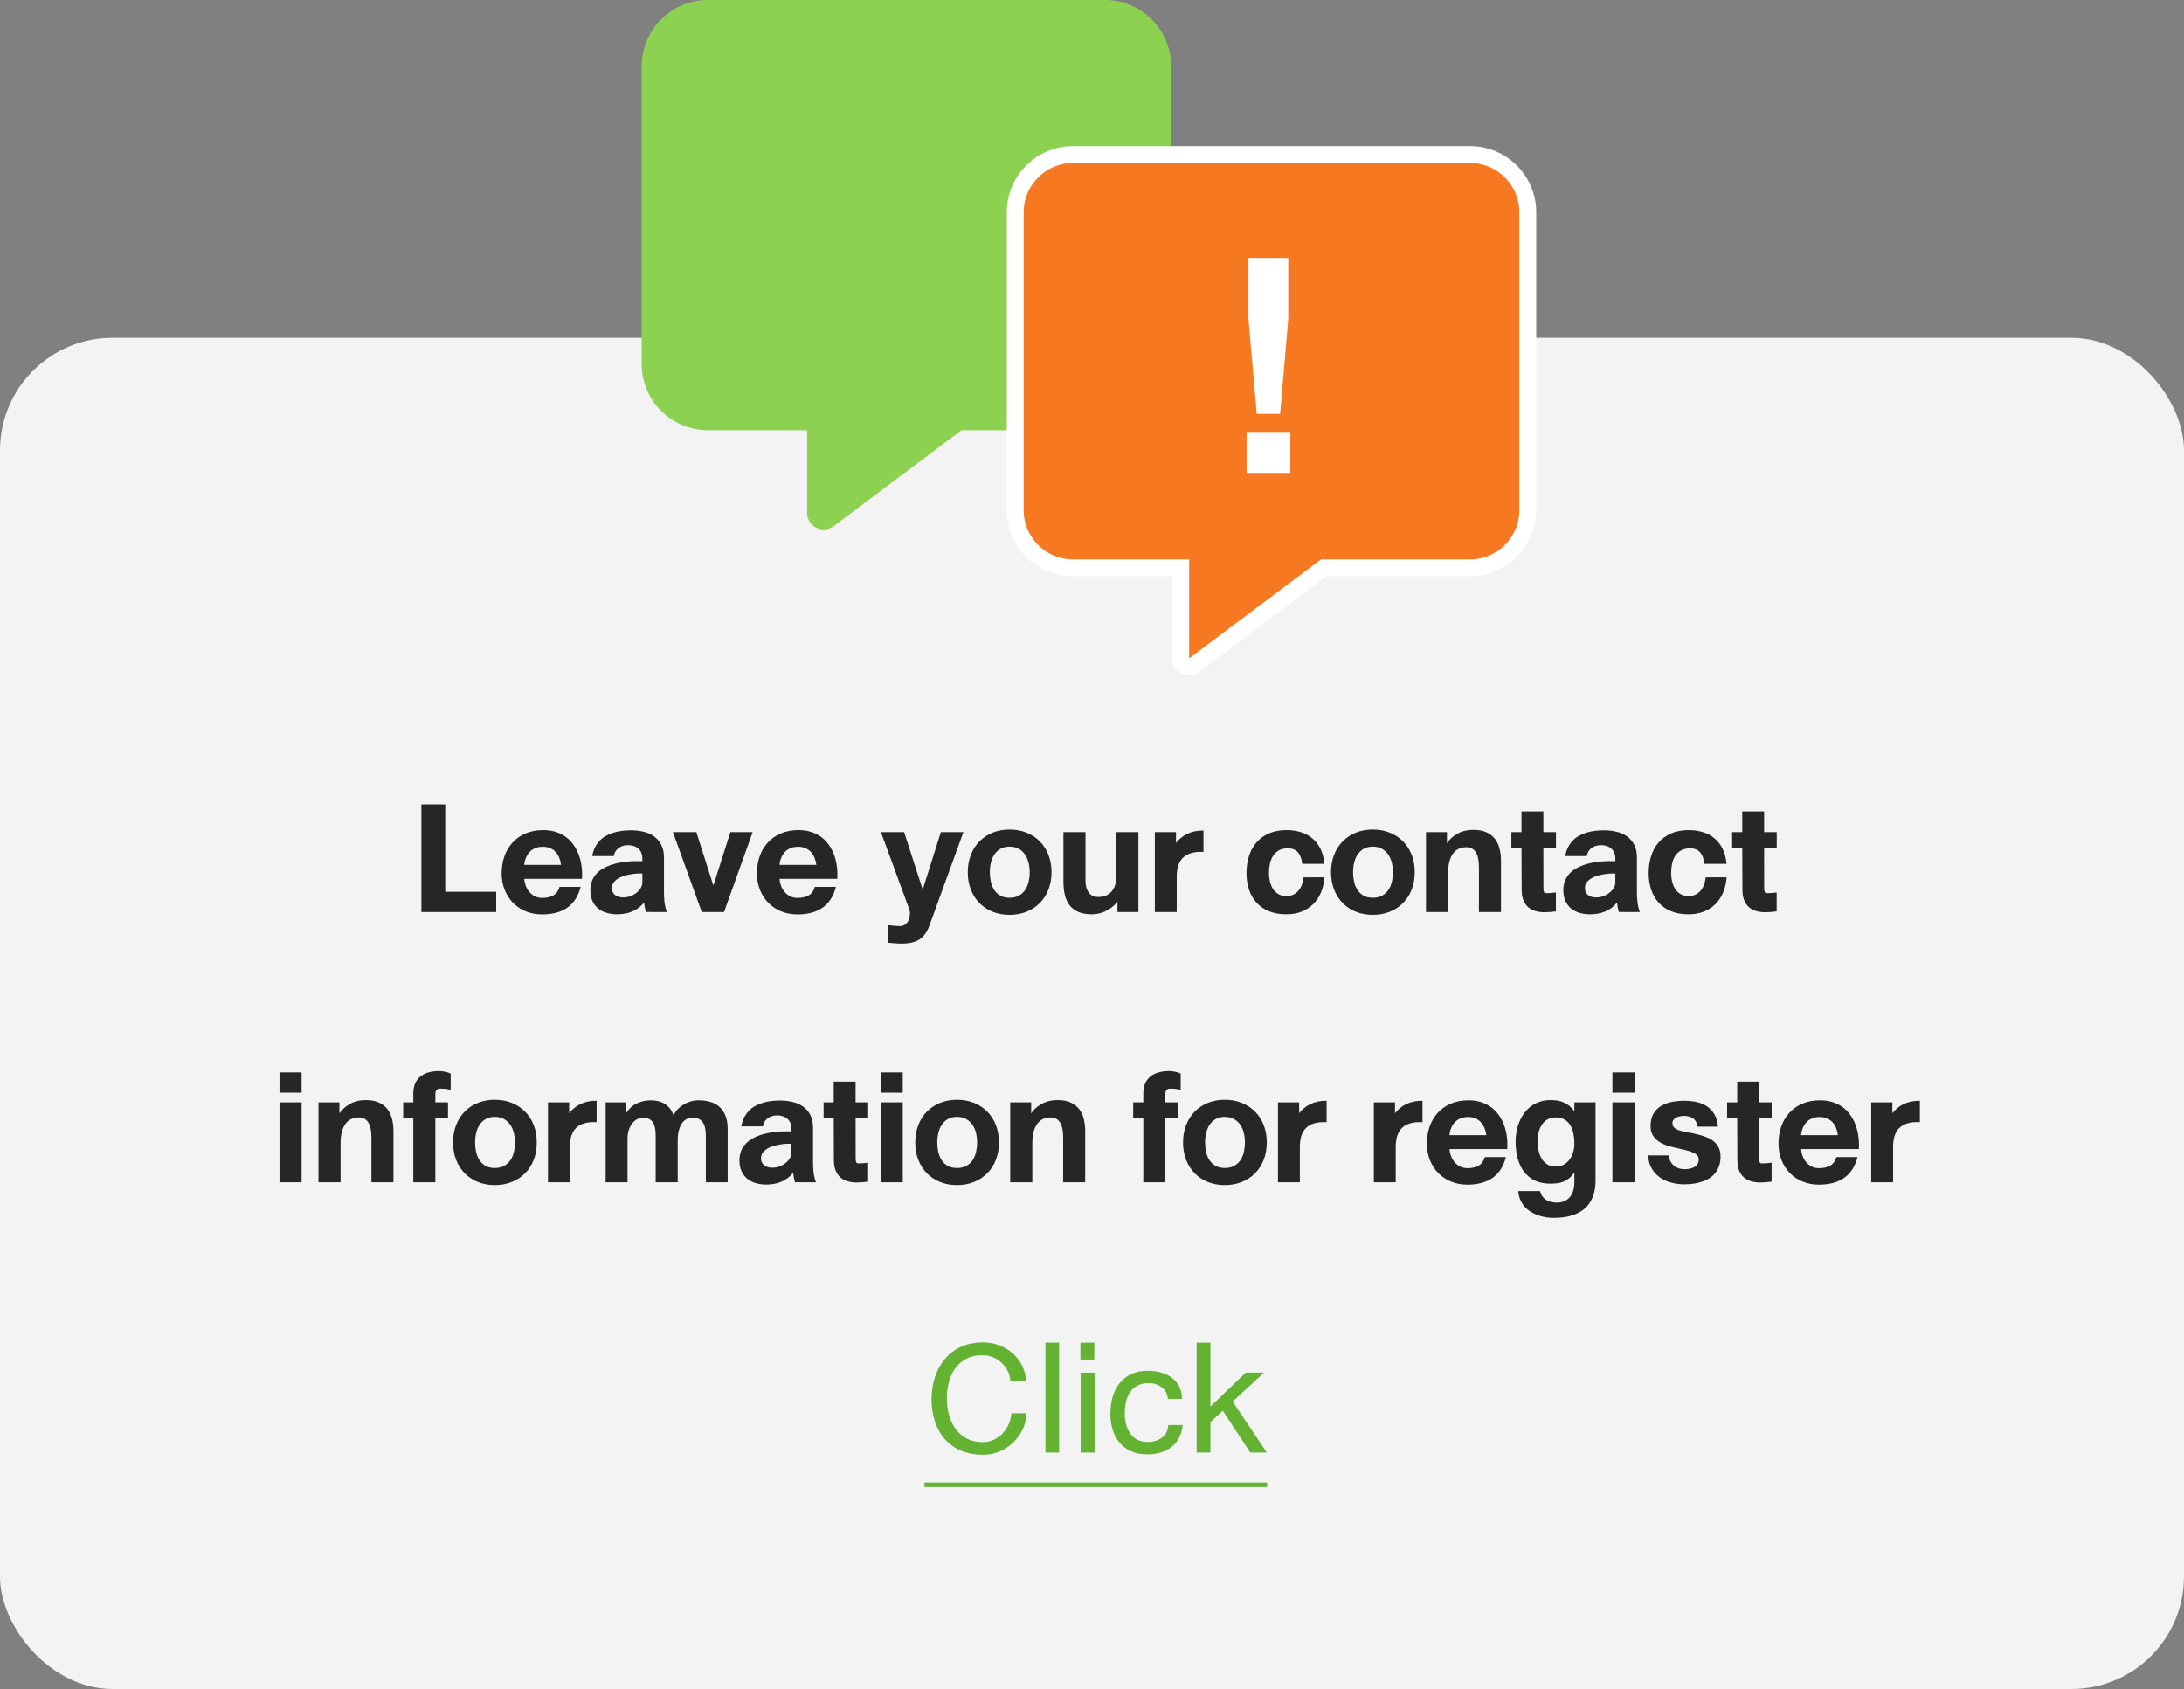 <svg width="194" height="150" viewBox="0 0 194 150" fill="none" xmlns="http://www.w3.org/2000/svg">
<rect x="0" y="0" width="194" height="150" fill="#808080" stroke="none"/>
<rect y="30" width="194" height="120" rx="10" fill="white" fill-opacity="0.9"/>
<g clip-path="url(#clip0_621_820)">
<path d="M62.878 0C59.636 0 57 2.636 57 5.878V32.331C57 35.573 59.636 38.209 62.878 38.209H71.696V45.557C71.696 46.118 72.008 46.623 72.504 46.871C73 47.119 73.597 47.064 74.047 46.733L85.409 38.209H98.149C101.391 38.209 104.027 35.573 104.027 32.331V5.878C104.027 2.636 101.391 0 98.149 0H62.878Z" fill="#8CD250"/>
</g>
<g clip-path="url(#clip1_621_820)">
<path d="M104.878 51.183V50.433H104.128H95.311C92.483 50.433 90.182 48.132 90.182 45.304V18.852C90.182 16.023 92.483 13.723 95.311 13.723H130.581C133.409 13.723 135.709 16.023 135.709 18.852V45.304C135.709 48.132 133.409 50.433 130.581 50.433H117.841H117.591L117.391 50.583L106.036 59.102C106.035 59.102 106.034 59.103 106.033 59.104C105.805 59.27 105.51 59.292 105.272 59.173C105.032 59.053 104.878 58.808 104.878 58.531V51.183Z" fill="#F67821" stroke="white" stroke-width="1.5"/>
<path d="M114.619 38.358V42.001H110.732V38.358H114.619ZM113.711 36.756H111.631L110.898 28.309V22.909H114.433V28.309L113.711 36.756Z" fill="white"/>
</g>
<path d="M39.55 71.435V79.198H44.077V81H37.431V71.435H39.55ZM49.838 76.811C49.809 76.583 49.755 76.371 49.677 76.176C49.599 75.981 49.493 75.811 49.36 75.668C49.226 75.522 49.063 75.408 48.871 75.326C48.683 75.242 48.461 75.199 48.207 75.199C47.999 75.199 47.815 75.227 47.656 75.282C47.496 75.334 47.356 75.404 47.236 75.492C47.118 75.58 47.018 75.681 46.933 75.795C46.852 75.909 46.785 76.026 46.733 76.147C46.681 76.264 46.642 76.381 46.616 76.498C46.59 76.612 46.573 76.716 46.567 76.811H49.838ZM51.577 78.764C51.466 79.19 51.31 79.558 51.108 79.867C50.906 80.173 50.66 80.425 50.37 80.624C50.084 80.823 49.755 80.969 49.384 81.064C49.016 81.161 48.609 81.21 48.163 81.21C47.639 81.21 47.156 81.12 46.713 80.941C46.274 80.759 45.895 80.507 45.575 80.185C45.257 79.859 45.008 79.473 44.828 79.027C44.649 78.581 44.56 78.093 44.56 77.562C44.56 77.029 44.64 76.529 44.799 76.064C44.962 75.595 45.2 75.188 45.512 74.843C45.825 74.495 46.21 74.221 46.669 74.022C47.132 73.821 47.664 73.72 48.266 73.72C48.683 73.72 49.06 73.777 49.399 73.891C49.737 74.001 50.037 74.156 50.297 74.355C50.561 74.553 50.785 74.789 50.971 75.062C51.16 75.333 51.311 75.629 51.425 75.951C51.542 76.27 51.622 76.609 51.664 76.967C51.71 77.322 51.721 77.683 51.699 78.051H46.567C46.58 78.249 46.622 78.45 46.694 78.651C46.769 78.853 46.873 79.035 47.006 79.198C47.14 79.358 47.302 79.49 47.495 79.594C47.69 79.695 47.913 79.745 48.163 79.745C48.57 79.745 48.904 79.669 49.164 79.516C49.428 79.363 49.607 79.112 49.702 78.764H51.577ZM57.06 77.577C56.936 77.571 56.783 77.572 56.601 77.582C56.422 77.592 56.233 77.613 56.035 77.645C55.836 77.678 55.636 77.725 55.434 77.787C55.235 77.846 55.056 77.924 54.897 78.022C54.737 78.119 54.607 78.238 54.506 78.378C54.408 78.515 54.36 78.676 54.36 78.861C54.36 79.037 54.394 79.18 54.462 79.291C54.531 79.398 54.614 79.483 54.711 79.545C54.812 79.603 54.916 79.644 55.024 79.667C55.134 79.69 55.232 79.701 55.317 79.701C55.551 79.708 55.774 79.672 55.986 79.594C56.197 79.516 56.383 79.413 56.542 79.286C56.702 79.159 56.827 79.018 56.918 78.861C57.013 78.702 57.06 78.544 57.06 78.388V77.577ZM57.211 80.155C57.035 80.364 56.852 80.536 56.66 80.673C56.468 80.806 56.269 80.912 56.064 80.99C55.859 81.068 55.65 81.122 55.439 81.151C55.227 81.184 55.014 81.2 54.799 81.2C54.47 81.2 54.161 81.156 53.871 81.068C53.585 80.984 53.336 80.853 53.124 80.678C52.913 80.499 52.745 80.274 52.621 80.004C52.501 79.734 52.441 79.413 52.441 79.042C52.441 78.746 52.486 78.481 52.578 78.246C52.669 78.012 52.792 77.807 52.949 77.631C53.105 77.452 53.287 77.299 53.495 77.172C53.707 77.042 53.933 76.933 54.174 76.845C54.415 76.757 54.664 76.687 54.921 76.635C55.182 76.583 55.437 76.544 55.688 76.518C55.942 76.492 56.186 76.477 56.42 76.474C56.655 76.47 56.868 76.472 57.06 76.478V76.249C57.06 76.044 57.026 75.867 56.957 75.717C56.892 75.567 56.801 75.443 56.684 75.346C56.57 75.248 56.437 75.176 56.283 75.131C56.134 75.082 55.974 75.058 55.805 75.058C55.707 75.058 55.592 75.069 55.458 75.092C55.325 75.115 55.195 75.162 55.068 75.233C54.944 75.302 54.832 75.399 54.731 75.526C54.63 75.653 54.562 75.821 54.526 76.029H52.607C52.662 75.727 52.748 75.461 52.866 75.233C52.986 75.002 53.129 74.802 53.295 74.633C53.465 74.463 53.655 74.322 53.867 74.208C54.078 74.094 54.303 74.003 54.54 73.935C54.778 73.863 55.024 73.812 55.278 73.783C55.535 73.754 55.794 73.739 56.054 73.739C56.451 73.739 56.827 73.783 57.182 73.871C57.537 73.956 57.846 74.094 58.11 74.286C58.377 74.478 58.588 74.729 58.745 75.038C58.901 75.344 58.979 75.718 58.979 76.161V79.262C58.979 79.503 58.992 79.768 59.018 80.058C59.047 80.344 59.119 80.658 59.233 81L57.377 80.995C57.342 80.891 57.309 80.761 57.28 80.605C57.254 80.445 57.231 80.295 57.211 80.155ZM64.316 81H62.338L59.775 73.9H61.855L63.359 78.622H63.378L64.877 73.9H66.855L64.316 81ZM72.514 76.811C72.485 76.583 72.431 76.371 72.353 76.176C72.275 75.981 72.169 75.811 72.035 75.668C71.902 75.522 71.739 75.408 71.547 75.326C71.358 75.242 71.137 75.199 70.883 75.199C70.675 75.199 70.491 75.227 70.331 75.282C70.172 75.334 70.032 75.404 69.912 75.492C69.794 75.58 69.693 75.681 69.609 75.795C69.527 75.909 69.461 76.026 69.409 76.147C69.356 76.264 69.317 76.381 69.291 76.498C69.265 76.612 69.249 76.716 69.243 76.811H72.514ZM74.252 78.764C74.142 79.19 73.985 79.558 73.784 79.867C73.582 80.173 73.336 80.425 73.046 80.624C72.76 80.823 72.431 80.969 72.06 81.064C71.692 81.161 71.285 81.21 70.839 81.21C70.315 81.21 69.832 81.12 69.389 80.941C68.95 80.759 68.57 80.507 68.251 80.185C67.932 79.859 67.683 79.473 67.504 79.027C67.325 78.581 67.236 78.093 67.236 77.562C67.236 77.029 67.315 76.529 67.475 76.064C67.638 75.595 67.875 75.188 68.188 74.843C68.5 74.495 68.886 74.221 69.345 74.022C69.807 73.821 70.34 73.72 70.942 73.72C71.358 73.72 71.736 73.777 72.075 73.891C72.413 74.001 72.713 74.156 72.973 74.355C73.237 74.553 73.461 74.789 73.647 75.062C73.836 75.333 73.987 75.629 74.101 75.951C74.218 76.27 74.298 76.609 74.34 76.967C74.386 77.322 74.397 77.683 74.374 78.051H69.243C69.255 78.249 69.298 78.45 69.37 78.651C69.444 78.853 69.549 79.035 69.682 79.198C69.815 79.358 69.978 79.49 70.17 79.594C70.366 79.695 70.588 79.745 70.839 79.745C71.246 79.745 71.58 79.669 71.84 79.516C72.104 79.363 72.283 79.112 72.377 78.764H74.252ZM82.573 82.162C82.468 82.452 82.345 82.699 82.201 82.904C82.061 83.113 81.892 83.282 81.694 83.412C81.495 83.546 81.264 83.643 81 83.705C80.74 83.767 80.437 83.798 80.092 83.798C79.89 83.798 79.689 83.79 79.487 83.773C79.288 83.757 79.083 83.739 78.871 83.72V82.162C79.064 82.182 79.257 82.201 79.453 82.221C79.648 82.243 79.841 82.25 80.034 82.24C80.209 82.221 80.356 82.156 80.473 82.045C80.59 81.938 80.678 81.807 80.737 81.654C80.795 81.505 80.826 81.343 80.829 81.171C80.833 81.002 80.807 80.845 80.751 80.702L78.251 73.9H80.312L81.953 78.978H81.972L83.574 73.9H85.576L82.573 82.162ZM85.966 77.46C85.966 76.894 86.057 76.378 86.24 75.912C86.422 75.447 86.677 75.048 87.006 74.716C87.335 74.384 87.726 74.127 88.178 73.944C88.63 73.762 89.129 73.671 89.672 73.671C90.219 73.671 90.72 73.762 91.176 73.944C91.635 74.127 92.029 74.384 92.358 74.716C92.69 75.048 92.947 75.447 93.129 75.912C93.311 76.378 93.403 76.894 93.403 77.46C93.403 78.026 93.311 78.542 93.129 79.008C92.947 79.473 92.69 79.872 92.358 80.204C92.029 80.536 91.635 80.793 91.176 80.976C90.72 81.158 90.219 81.249 89.672 81.249C89.129 81.249 88.63 81.158 88.178 80.976C87.726 80.793 87.335 80.536 87.006 80.204C86.677 79.872 86.422 79.473 86.24 79.008C86.057 78.542 85.966 78.026 85.966 77.46ZM87.924 77.46C87.924 77.743 87.954 78.022 88.012 78.295C88.071 78.568 88.168 78.811 88.305 79.022C88.442 79.234 88.621 79.405 88.842 79.535C89.067 79.665 89.343 79.731 89.672 79.731C90.007 79.731 90.289 79.665 90.517 79.535C90.748 79.405 90.934 79.234 91.074 79.022C91.213 78.811 91.313 78.568 91.371 78.295C91.433 78.022 91.464 77.743 91.464 77.46C91.464 77.177 91.432 76.898 91.367 76.625C91.301 76.352 91.197 76.109 91.054 75.897C90.911 75.686 90.725 75.515 90.497 75.385C90.269 75.255 89.995 75.189 89.672 75.189C89.353 75.189 89.083 75.255 88.862 75.385C88.64 75.515 88.46 75.686 88.32 75.897C88.183 76.109 88.082 76.352 88.017 76.625C87.955 76.898 87.924 77.177 87.924 77.46ZM101.122 81H99.262V80.087C99.09 80.295 98.907 80.471 98.715 80.614C98.526 80.754 98.334 80.868 98.139 80.956C97.944 81.044 97.748 81.106 97.553 81.142C97.358 81.181 97.171 81.2 96.992 81.2C96.51 81.2 96.106 81.13 95.781 80.99C95.458 80.847 95.2 80.647 95.004 80.39C94.809 80.132 94.669 79.823 94.584 79.462C94.503 79.101 94.462 78.7 94.462 78.261V73.9H96.42V78.153C96.42 78.384 96.443 78.594 96.489 78.783C96.537 78.969 96.609 79.127 96.704 79.257C96.798 79.387 96.915 79.488 97.055 79.56C97.198 79.628 97.364 79.662 97.553 79.662C97.84 79.662 98.084 79.615 98.285 79.52C98.491 79.423 98.657 79.291 98.784 79.125C98.914 78.959 99.008 78.765 99.067 78.544C99.129 78.319 99.159 78.082 99.159 77.831V73.9H101.122V81ZM104.462 73.9V74.862C104.592 74.693 104.742 74.54 104.911 74.403C105.081 74.263 105.268 74.144 105.473 74.047C105.678 73.949 105.899 73.876 106.137 73.827C106.378 73.778 106.633 73.755 106.904 73.759V75.658C106.458 75.635 106.083 75.673 105.781 75.77C105.478 75.865 105.234 76.01 105.048 76.205C104.863 76.397 104.729 76.633 104.648 76.913C104.566 77.19 104.526 77.499 104.526 77.841V81H102.582V73.9H104.462ZM115.678 76.718C115.619 76.259 115.489 75.915 115.287 75.688C115.086 75.456 114.789 75.341 114.399 75.341C114.073 75.341 113.803 75.404 113.588 75.531C113.373 75.655 113.201 75.821 113.071 76.029C112.944 76.234 112.853 76.469 112.797 76.732C112.745 76.996 112.719 77.265 112.719 77.538C112.719 77.782 112.747 78.026 112.802 78.27C112.857 78.515 112.945 78.734 113.066 78.93C113.189 79.122 113.349 79.278 113.544 79.398C113.743 79.519 113.982 79.579 114.262 79.579C114.685 79.579 115.03 79.436 115.297 79.149C115.567 78.863 115.729 78.453 115.781 77.919L117.651 77.914C117.612 78.415 117.506 78.87 117.333 79.276C117.161 79.68 116.928 80.025 116.635 80.311C116.345 80.595 116 80.814 115.6 80.971C115.203 81.124 114.757 81.2 114.262 81.2C113.676 81.2 113.162 81.109 112.719 80.927C112.276 80.745 111.907 80.491 111.611 80.165C111.318 79.84 111.096 79.454 110.947 79.008C110.797 78.559 110.722 78.069 110.722 77.538C110.722 77.007 110.794 76.511 110.937 76.049C111.08 75.583 111.3 75.178 111.596 74.833C111.892 74.488 112.263 74.216 112.709 74.018C113.159 73.819 113.689 73.72 114.301 73.72C114.731 73.72 115.138 73.778 115.522 73.895C115.909 74.009 116.251 74.189 116.547 74.433C116.847 74.674 117.092 74.983 117.285 75.36C117.477 75.738 117.595 76.19 117.641 76.718H115.678ZM118.232 77.46C118.232 76.894 118.323 76.378 118.505 75.912C118.688 75.447 118.943 75.048 119.272 74.716C119.601 74.384 119.991 74.127 120.444 73.944C120.896 73.762 121.394 73.671 121.938 73.671C122.485 73.671 122.986 73.762 123.442 73.944C123.901 74.127 124.295 74.384 124.623 74.716C124.955 75.048 125.213 75.447 125.395 75.912C125.577 76.378 125.668 76.894 125.668 77.46C125.668 78.026 125.577 78.542 125.395 79.008C125.213 79.473 124.955 79.872 124.623 80.204C124.295 80.536 123.901 80.793 123.442 80.976C122.986 81.158 122.485 81.249 121.938 81.249C121.394 81.249 120.896 81.158 120.444 80.976C119.991 80.793 119.601 80.536 119.272 80.204C118.943 79.872 118.688 79.473 118.505 79.008C118.323 78.542 118.232 78.026 118.232 77.46ZM120.19 77.46C120.19 77.743 120.219 78.022 120.278 78.295C120.336 78.568 120.434 78.811 120.571 79.022C120.707 79.234 120.886 79.405 121.108 79.535C121.332 79.665 121.609 79.731 121.938 79.731C122.273 79.731 122.555 79.665 122.783 79.535C123.014 79.405 123.199 79.234 123.339 79.022C123.479 78.811 123.578 78.568 123.637 78.295C123.699 78.022 123.73 77.743 123.73 77.46C123.73 77.177 123.697 76.898 123.632 76.625C123.567 76.352 123.463 76.109 123.32 75.897C123.176 75.686 122.991 75.515 122.763 75.385C122.535 75.255 122.26 75.189 121.938 75.189C121.619 75.189 121.349 75.255 121.127 75.385C120.906 75.515 120.725 75.686 120.585 75.897C120.449 76.109 120.348 76.352 120.283 76.625C120.221 76.898 120.19 77.177 120.19 77.46ZM126.669 73.9H128.53V74.877C128.715 74.62 128.912 74.415 129.12 74.262C129.329 74.106 129.535 73.987 129.741 73.905C129.949 73.821 130.151 73.765 130.346 73.739C130.541 73.713 130.719 73.7 130.878 73.7C131.331 73.7 131.713 73.77 132.026 73.91C132.338 74.05 132.59 74.244 132.783 74.491C132.975 74.735 133.113 75.025 133.198 75.36C133.285 75.696 133.329 76.06 133.329 76.454V81H131.371V77.001C131.371 75.826 130.995 75.238 130.243 75.238C130.016 75.238 129.804 75.281 129.609 75.365C129.413 75.45 129.243 75.585 129.096 75.77C128.953 75.953 128.839 76.19 128.754 76.483C128.673 76.776 128.632 77.131 128.632 77.548V81H126.669V73.9ZM135.151 75.302H134.252V73.9H135.151V72.06H137.094V73.9H138.212V75.302H137.094L137.099 78.842C137.099 79.021 137.115 79.146 137.148 79.218C137.18 79.286 137.237 79.32 137.319 79.32C137.368 79.32 137.416 79.32 137.465 79.32C137.517 79.32 137.576 79.319 137.641 79.315C137.706 79.309 137.784 79.302 137.875 79.296C137.966 79.289 138.077 79.278 138.207 79.262V80.941C138.035 80.961 137.861 80.979 137.685 80.995C137.509 81.011 137.356 81.019 137.226 81.019C136.91 81.019 136.625 80.982 136.371 80.907C136.118 80.829 135.901 80.709 135.722 80.546C135.543 80.38 135.405 80.17 135.307 79.916C135.213 79.662 135.165 79.358 135.165 79.003L135.151 75.302ZM143.486 77.577C143.362 77.571 143.209 77.572 143.027 77.582C142.848 77.592 142.659 77.613 142.46 77.645C142.262 77.678 142.062 77.725 141.86 77.787C141.661 77.846 141.482 77.924 141.323 78.022C141.163 78.119 141.033 78.238 140.932 78.378C140.834 78.515 140.785 78.676 140.785 78.861C140.785 79.037 140.82 79.18 140.888 79.291C140.956 79.398 141.039 79.483 141.137 79.545C141.238 79.603 141.342 79.644 141.45 79.667C141.56 79.69 141.658 79.701 141.743 79.701C141.977 79.708 142.2 79.672 142.411 79.594C142.623 79.516 142.809 79.413 142.968 79.286C143.128 79.159 143.253 79.018 143.344 78.861C143.438 78.702 143.486 78.544 143.486 78.388V77.577ZM143.637 80.155C143.461 80.364 143.277 80.536 143.085 80.673C142.893 80.806 142.695 80.912 142.49 80.99C142.285 81.068 142.076 81.122 141.865 81.151C141.653 81.184 141.44 81.2 141.225 81.2C140.896 81.2 140.587 81.156 140.297 81.068C140.011 80.984 139.762 80.853 139.55 80.678C139.339 80.499 139.171 80.274 139.047 80.004C138.927 79.734 138.867 79.413 138.867 79.042C138.867 78.746 138.912 78.481 139.003 78.246C139.094 78.012 139.218 77.807 139.374 77.631C139.531 77.452 139.713 77.299 139.921 77.172C140.133 77.042 140.359 76.933 140.6 76.845C140.841 76.757 141.09 76.687 141.347 76.635C141.607 76.583 141.863 76.544 142.114 76.518C142.368 76.492 142.612 76.477 142.846 76.474C143.08 76.47 143.294 76.472 143.486 76.478V76.249C143.486 76.044 143.452 75.867 143.383 75.717C143.318 75.567 143.227 75.443 143.11 75.346C142.996 75.248 142.862 75.176 142.709 75.131C142.56 75.082 142.4 75.058 142.231 75.058C142.133 75.058 142.018 75.069 141.884 75.092C141.751 75.115 141.62 75.162 141.493 75.233C141.37 75.302 141.257 75.399 141.157 75.526C141.056 75.653 140.987 75.821 140.952 76.029H139.033C139.088 75.727 139.174 75.461 139.291 75.233C139.412 75.002 139.555 74.802 139.721 74.633C139.89 74.463 140.081 74.322 140.292 74.208C140.504 74.094 140.729 74.003 140.966 73.935C141.204 73.863 141.45 73.812 141.703 73.783C141.961 73.754 142.219 73.739 142.48 73.739C142.877 73.739 143.253 73.783 143.608 73.871C143.963 73.956 144.272 74.094 144.535 74.286C144.802 74.478 145.014 74.729 145.17 75.038C145.327 75.344 145.405 75.718 145.405 76.161V79.262C145.405 79.503 145.418 79.768 145.444 80.058C145.473 80.344 145.545 80.658 145.659 81L143.803 80.995C143.767 80.891 143.735 80.761 143.705 80.605C143.679 80.445 143.657 80.295 143.637 80.155ZM151.401 76.718C151.342 76.259 151.212 75.915 151.01 75.688C150.808 75.456 150.512 75.341 150.121 75.341C149.796 75.341 149.526 75.404 149.311 75.531C149.096 75.655 148.924 75.821 148.793 76.029C148.666 76.234 148.575 76.469 148.52 76.732C148.468 76.996 148.442 77.265 148.442 77.538C148.442 77.782 148.469 78.026 148.525 78.27C148.58 78.515 148.668 78.734 148.788 78.93C148.912 79.122 149.072 79.278 149.267 79.398C149.466 79.519 149.705 79.579 149.985 79.579C150.408 79.579 150.753 79.436 151.02 79.149C151.29 78.863 151.451 78.453 151.503 77.919L153.373 77.914C153.334 78.415 153.229 78.87 153.056 79.276C152.883 79.68 152.651 80.025 152.358 80.311C152.068 80.595 151.723 80.814 151.323 80.971C150.925 81.124 150.48 81.2 149.985 81.2C149.399 81.2 148.884 81.109 148.442 80.927C147.999 80.745 147.63 80.491 147.333 80.165C147.04 79.84 146.819 79.454 146.669 79.008C146.52 78.559 146.445 78.069 146.445 77.538C146.445 77.007 146.516 76.511 146.66 76.049C146.803 75.583 147.022 75.178 147.319 74.833C147.615 74.488 147.986 74.216 148.432 74.018C148.881 73.819 149.412 73.72 150.024 73.72C150.453 73.72 150.86 73.778 151.244 73.895C151.632 74.009 151.974 74.189 152.27 74.433C152.569 74.674 152.815 74.983 153.007 75.36C153.199 75.738 153.318 76.19 153.364 76.718H151.401ZM154.76 75.302H153.862V73.9H154.76V72.06H156.703V73.9H157.822V75.302H156.703L156.708 78.842C156.708 79.021 156.725 79.146 156.757 79.218C156.79 79.286 156.847 79.32 156.928 79.32C156.977 79.32 157.026 79.32 157.075 79.32C157.127 79.32 157.185 79.319 157.25 79.315C157.315 79.309 157.394 79.302 157.485 79.296C157.576 79.289 157.687 79.278 157.817 79.262V80.941C157.644 80.961 157.47 80.979 157.294 80.995C157.118 81.011 156.966 81.019 156.835 81.019C156.52 81.019 156.235 80.982 155.981 80.907C155.727 80.829 155.51 80.709 155.331 80.546C155.152 80.38 155.014 80.17 154.916 79.916C154.822 79.662 154.775 79.358 154.775 79.003L154.76 75.302ZM24.828 97.041V95.239H26.791V97.041H24.828ZM26.791 97.9V105H24.828V97.9H26.791ZM28.29 97.9H30.151V98.877C30.336 98.62 30.533 98.415 30.741 98.262C30.95 98.106 31.157 97.987 31.362 97.905C31.57 97.821 31.772 97.765 31.967 97.739C32.162 97.713 32.34 97.7 32.499 97.7C32.952 97.7 33.334 97.77 33.647 97.91C33.959 98.05 34.212 98.244 34.404 98.491C34.596 98.735 34.734 99.025 34.819 99.36C34.907 99.696 34.95 100.06 34.95 100.454V105H32.992V101.001C32.992 99.826 32.617 99.238 31.865 99.238C31.637 99.238 31.425 99.281 31.23 99.365C31.035 99.45 30.864 99.585 30.717 99.77C30.574 99.953 30.46 100.19 30.375 100.483C30.294 100.776 30.253 101.131 30.253 101.548V105H28.29V97.9ZM35.815 99.302V97.9H36.713V97.1C36.713 96.781 36.764 96.499 36.865 96.255C36.965 96.007 37.114 95.801 37.309 95.635C37.504 95.466 37.743 95.338 38.027 95.254C38.313 95.166 38.642 95.122 39.013 95.122C39.133 95.122 39.28 95.137 39.453 95.166C39.628 95.192 39.822 95.251 40.033 95.342V96.802C39.949 96.772 39.859 96.75 39.765 96.733C39.671 96.714 39.579 96.701 39.492 96.694C39.407 96.688 39.329 96.685 39.257 96.685C39.189 96.681 39.135 96.68 39.096 96.68C38.963 96.68 38.858 96.72 38.783 96.802C38.709 96.88 38.671 96.999 38.671 97.158V97.9H39.794V99.302H38.671V105H36.713V99.302H35.815ZM40.243 101.46C40.243 100.894 40.335 100.378 40.517 99.912C40.699 99.447 40.955 99.048 41.283 98.716C41.612 98.384 42.003 98.127 42.455 97.944C42.908 97.762 43.406 97.671 43.95 97.671C44.496 97.671 44.998 97.762 45.453 97.944C45.912 98.127 46.306 98.384 46.635 98.716C46.967 99.048 47.224 99.447 47.407 99.912C47.589 100.378 47.68 100.894 47.68 101.46C47.68 102.026 47.589 102.542 47.407 103.008C47.224 103.473 46.967 103.872 46.635 104.204C46.306 104.536 45.912 104.793 45.453 104.976C44.998 105.158 44.496 105.249 43.95 105.249C43.406 105.249 42.908 105.158 42.455 104.976C42.003 104.793 41.612 104.536 41.283 104.204C40.955 103.872 40.699 103.473 40.517 103.008C40.335 102.542 40.243 102.026 40.243 101.46ZM42.202 101.46C42.202 101.743 42.231 102.021 42.289 102.295C42.348 102.568 42.446 102.811 42.582 103.022C42.719 103.234 42.898 103.405 43.12 103.535C43.344 103.665 43.621 103.73 43.95 103.73C44.285 103.73 44.566 103.665 44.794 103.535C45.025 103.405 45.211 103.234 45.351 103.022C45.491 102.811 45.59 102.568 45.649 102.295C45.711 102.021 45.742 101.743 45.742 101.46C45.742 101.177 45.709 100.898 45.644 100.625C45.579 100.352 45.475 100.109 45.331 99.897C45.188 99.686 45.003 99.515 44.775 99.385C44.547 99.255 44.272 99.189 43.95 99.189C43.63 99.189 43.36 99.255 43.139 99.385C42.918 99.515 42.737 99.686 42.597 99.897C42.46 100.109 42.359 100.352 42.294 100.625C42.232 100.898 42.202 101.177 42.202 101.46ZM50.556 97.9V98.862C50.686 98.693 50.836 98.54 51.005 98.403C51.175 98.263 51.362 98.144 51.567 98.047C51.772 97.949 51.993 97.876 52.231 97.827C52.472 97.778 52.727 97.755 52.997 97.759V99.658C52.551 99.635 52.177 99.673 51.874 99.77C51.572 99.865 51.328 100.01 51.142 100.205C50.956 100.397 50.823 100.633 50.742 100.913C50.66 101.19 50.62 101.499 50.62 101.841V105H48.676V97.9H50.556ZM53.798 97.9H55.639V98.828C55.886 98.444 56.199 98.164 56.577 97.988C56.954 97.809 57.376 97.72 57.841 97.72C58.059 97.72 58.271 97.746 58.476 97.798C58.684 97.847 58.875 97.926 59.047 98.037C59.223 98.144 59.378 98.283 59.511 98.452C59.645 98.621 59.75 98.825 59.828 99.062C59.907 98.88 60.019 98.708 60.165 98.545C60.315 98.382 60.488 98.241 60.683 98.12C60.878 97.996 61.092 97.899 61.323 97.827C61.557 97.755 61.796 97.72 62.04 97.72C62.421 97.72 62.77 97.765 63.085 97.856C63.404 97.948 63.678 98.096 63.906 98.301C64.137 98.503 64.316 98.765 64.443 99.087C64.573 99.409 64.638 99.8 64.638 100.259V105H62.7V100.942C62.7 100.708 62.683 100.488 62.651 100.283C62.621 100.078 62.563 99.901 62.475 99.751C62.39 99.598 62.27 99.478 62.114 99.39C61.957 99.302 61.752 99.258 61.498 99.258C61.264 99.258 61.064 99.318 60.898 99.439C60.732 99.556 60.597 99.707 60.492 99.893C60.392 100.078 60.317 100.286 60.268 100.518C60.222 100.745 60.2 100.968 60.2 101.187V105H58.242V100.977C58.242 100.856 58.238 100.731 58.232 100.601C58.228 100.47 58.214 100.342 58.188 100.215C58.165 100.085 58.131 99.963 58.085 99.849C58.04 99.731 57.975 99.63 57.89 99.546C57.809 99.458 57.704 99.388 57.578 99.336C57.454 99.284 57.302 99.258 57.123 99.258C56.98 99.258 56.827 99.294 56.664 99.365C56.505 99.434 56.357 99.544 56.22 99.697C56.083 99.85 55.969 100.047 55.878 100.288C55.787 100.529 55.742 100.822 55.742 101.167V105H53.798V97.9ZM70.302 101.577C70.178 101.571 70.025 101.572 69.843 101.582C69.664 101.592 69.475 101.613 69.277 101.646C69.078 101.678 68.878 101.725 68.676 101.787C68.478 101.846 68.299 101.924 68.139 102.021C67.98 102.119 67.849 102.238 67.748 102.378C67.651 102.515 67.602 102.676 67.602 102.861C67.602 103.037 67.636 103.18 67.704 103.291C67.773 103.398 67.856 103.483 67.954 103.545C68.054 103.604 68.159 103.644 68.266 103.667C68.377 103.69 68.474 103.701 68.559 103.701C68.793 103.708 69.016 103.672 69.228 103.594C69.439 103.516 69.625 103.413 69.784 103.286C69.944 103.159 70.069 103.018 70.16 102.861C70.255 102.702 70.302 102.544 70.302 102.388V101.577ZM70.454 104.155C70.278 104.364 70.094 104.536 69.902 104.673C69.71 104.806 69.511 104.912 69.306 104.99C69.101 105.068 68.893 105.122 68.681 105.151C68.469 105.184 68.256 105.2 68.041 105.2C67.713 105.2 67.403 105.156 67.114 105.068C66.827 104.984 66.578 104.854 66.367 104.678C66.155 104.499 65.987 104.274 65.864 104.004C65.743 103.734 65.683 103.413 65.683 103.042C65.683 102.746 65.728 102.48 65.82 102.246C65.911 102.012 66.034 101.807 66.191 101.631C66.347 101.452 66.529 101.299 66.738 101.172C66.949 101.042 67.175 100.933 67.416 100.845C67.657 100.757 67.906 100.687 68.163 100.635C68.424 100.583 68.679 100.544 68.93 100.518C69.184 100.492 69.428 100.477 69.662 100.474C69.897 100.47 70.11 100.472 70.302 100.479V100.249C70.302 100.044 70.268 99.867 70.2 99.717C70.134 99.567 70.043 99.443 69.926 99.346C69.812 99.248 69.679 99.176 69.526 99.131C69.376 99.082 69.216 99.058 69.047 99.058C68.95 99.058 68.834 99.069 68.701 99.092C68.567 99.115 68.437 99.162 68.31 99.233C68.186 99.302 68.074 99.399 67.973 99.526C67.872 99.653 67.804 99.821 67.768 100.029H65.849C65.904 99.727 65.991 99.461 66.108 99.233C66.228 99.002 66.371 98.802 66.537 98.633C66.707 98.463 66.897 98.322 67.109 98.208C67.32 98.094 67.545 98.003 67.783 97.935C68.02 97.863 68.266 97.812 68.52 97.783C68.777 97.754 69.036 97.739 69.296 97.739C69.693 97.739 70.069 97.783 70.424 97.871C70.779 97.956 71.088 98.094 71.352 98.286C71.619 98.478 71.83 98.729 71.987 99.038C72.143 99.344 72.221 99.718 72.221 100.161V103.262C72.221 103.503 72.234 103.768 72.26 104.058C72.289 104.344 72.361 104.658 72.475 105L70.62 104.995C70.584 104.891 70.551 104.761 70.522 104.604C70.496 104.445 70.473 104.295 70.454 104.155ZM74.057 99.302H73.159V97.9H74.057V96.06H76V97.9H77.118V99.302H76L76.005 102.842C76.005 103.021 76.022 103.146 76.054 103.218C76.087 103.286 76.144 103.32 76.225 103.32C76.274 103.32 76.323 103.32 76.371 103.32C76.424 103.32 76.482 103.319 76.547 103.315C76.612 103.309 76.69 103.302 76.782 103.296C76.873 103.289 76.983 103.278 77.114 103.262V104.941C76.941 104.961 76.767 104.979 76.591 104.995C76.415 105.011 76.262 105.02 76.132 105.02C75.816 105.02 75.532 104.982 75.278 104.907C75.024 104.829 74.807 104.709 74.628 104.546C74.449 104.38 74.311 104.17 74.213 103.916C74.119 103.662 74.072 103.358 74.072 103.003L74.057 99.302ZM78.227 97.041V95.239H80.19V97.041H78.227ZM80.19 97.9V105H78.227V97.9H80.19ZM81.298 101.46C81.298 100.894 81.389 100.378 81.572 99.912C81.754 99.447 82.009 99.048 82.338 98.716C82.667 98.384 83.058 98.127 83.51 97.944C83.963 97.762 84.461 97.671 85.004 97.671C85.551 97.671 86.052 97.762 86.508 97.944C86.967 98.127 87.361 98.384 87.69 98.716C88.022 99.048 88.279 99.447 88.461 99.912C88.644 100.378 88.735 100.894 88.735 101.46C88.735 102.026 88.644 102.542 88.461 103.008C88.279 103.473 88.022 103.872 87.69 104.204C87.361 104.536 86.967 104.793 86.508 104.976C86.052 105.158 85.551 105.249 85.004 105.249C84.461 105.249 83.963 105.158 83.51 104.976C83.058 104.793 82.667 104.536 82.338 104.204C82.009 103.872 81.754 103.473 81.572 103.008C81.389 102.542 81.298 102.026 81.298 101.46ZM83.256 101.46C83.256 101.743 83.285 102.021 83.344 102.295C83.403 102.568 83.5 102.811 83.637 103.022C83.774 103.234 83.953 103.405 84.174 103.535C84.399 103.665 84.675 103.73 85.004 103.73C85.34 103.73 85.621 103.665 85.849 103.535C86.08 103.405 86.266 103.234 86.406 103.022C86.546 102.811 86.645 102.568 86.704 102.295C86.765 102.021 86.796 101.743 86.796 101.46C86.796 101.177 86.764 100.898 86.699 100.625C86.633 100.352 86.529 100.109 86.386 99.897C86.243 99.686 86.057 99.515 85.829 99.385C85.602 99.255 85.326 99.189 85.004 99.189C84.685 99.189 84.415 99.255 84.194 99.385C83.972 99.515 83.792 99.686 83.652 99.897C83.515 100.109 83.414 100.352 83.349 100.625C83.287 100.898 83.256 101.177 83.256 101.46ZM89.736 97.9H91.596V98.877C91.782 98.62 91.978 98.415 92.187 98.262C92.395 98.106 92.602 97.987 92.807 97.905C93.015 97.821 93.217 97.765 93.412 97.739C93.608 97.713 93.785 97.7 93.945 97.7C94.397 97.7 94.78 97.77 95.092 97.91C95.405 98.05 95.657 98.244 95.849 98.491C96.041 98.735 96.179 99.025 96.264 99.36C96.352 99.696 96.396 100.06 96.396 100.454V105H94.438V101.001C94.438 99.826 94.062 99.238 93.31 99.238C93.082 99.238 92.87 99.281 92.675 99.365C92.48 99.45 92.309 99.585 92.162 99.77C92.019 99.953 91.905 100.19 91.821 100.483C91.739 100.776 91.699 101.131 91.699 101.548V105H89.736V97.9ZM100.659 99.302V97.9H101.557V97.1C101.557 96.781 101.607 96.499 101.708 96.255C101.809 96.007 101.957 95.801 102.153 95.635C102.348 95.466 102.587 95.338 102.87 95.254C103.157 95.166 103.486 95.122 103.857 95.122C103.977 95.122 104.124 95.137 104.296 95.166C104.472 95.192 104.666 95.251 104.877 95.342V96.802C104.793 96.772 104.703 96.75 104.609 96.733C104.514 96.714 104.423 96.701 104.335 96.694C104.251 96.688 104.173 96.685 104.101 96.685C104.033 96.681 103.979 96.68 103.94 96.68C103.806 96.68 103.702 96.72 103.627 96.802C103.552 96.88 103.515 96.999 103.515 97.158V97.9H104.638V99.302H103.515V105H101.557V99.302H100.659ZM105.087 101.46C105.087 100.894 105.178 100.378 105.361 99.912C105.543 99.447 105.799 99.048 106.127 98.716C106.456 98.384 106.847 98.127 107.299 97.944C107.752 97.762 108.25 97.671 108.793 97.671C109.34 97.671 109.841 97.762 110.297 97.944C110.756 98.127 111.15 98.384 111.479 98.716C111.811 99.048 112.068 99.447 112.25 99.912C112.433 100.378 112.524 100.894 112.524 101.46C112.524 102.026 112.433 102.542 112.25 103.008C112.068 103.473 111.811 103.872 111.479 104.204C111.15 104.536 110.756 104.793 110.297 104.976C109.841 105.158 109.34 105.249 108.793 105.249C108.25 105.249 107.752 105.158 107.299 104.976C106.847 104.793 106.456 104.536 106.127 104.204C105.799 103.872 105.543 103.473 105.361 103.008C105.178 102.542 105.087 102.026 105.087 101.46ZM107.045 101.46C107.045 101.743 107.075 102.021 107.133 102.295C107.192 102.568 107.289 102.811 107.426 103.022C107.563 103.234 107.742 103.405 107.963 103.535C108.188 103.665 108.465 103.73 108.793 103.73C109.129 103.73 109.41 103.665 109.638 103.535C109.869 103.405 110.055 103.234 110.195 103.022C110.335 102.811 110.434 102.568 110.493 102.295C110.554 102.021 110.585 101.743 110.585 101.46C110.585 101.177 110.553 100.898 110.488 100.625C110.423 100.352 110.318 100.109 110.175 99.897C110.032 99.686 109.846 99.515 109.618 99.385C109.391 99.255 109.116 99.189 108.793 99.189C108.474 99.189 108.204 99.255 107.983 99.385C107.761 99.515 107.581 99.686 107.441 99.897C107.304 100.109 107.203 100.352 107.138 100.625C107.076 100.898 107.045 101.177 107.045 101.46ZM115.4 97.9V98.862C115.53 98.693 115.68 98.54 115.849 98.403C116.018 98.263 116.205 98.144 116.41 98.047C116.616 97.949 116.837 97.876 117.075 97.827C117.315 97.778 117.571 97.755 117.841 97.759V99.658C117.395 99.635 117.021 99.673 116.718 99.77C116.415 99.865 116.171 100.01 115.986 100.205C115.8 100.397 115.667 100.633 115.585 100.913C115.504 101.19 115.463 101.499 115.463 101.841V105H113.52V97.9H115.4ZM123.915 97.9V98.862C124.046 98.693 124.195 98.54 124.365 98.403C124.534 98.263 124.721 98.144 124.926 98.047C125.131 97.949 125.353 97.876 125.59 97.827C125.831 97.778 126.087 97.755 126.357 97.759V99.658C125.911 99.635 125.536 99.673 125.234 99.77C124.931 99.865 124.687 100.01 124.501 100.205C124.316 100.397 124.182 100.633 124.101 100.913C124.02 101.19 123.979 101.499 123.979 101.841V105H122.035V97.9H123.915ZM132.026 100.811C131.996 100.583 131.943 100.371 131.865 100.176C131.786 99.981 131.681 99.811 131.547 99.668C131.414 99.522 131.251 99.408 131.059 99.326C130.87 99.242 130.649 99.199 130.395 99.199C130.187 99.199 130.003 99.227 129.843 99.282C129.684 99.334 129.544 99.404 129.423 99.492C129.306 99.58 129.205 99.681 129.12 99.795C129.039 99.909 128.972 100.026 128.92 100.146C128.868 100.264 128.829 100.381 128.803 100.498C128.777 100.612 128.761 100.716 128.754 100.811H132.026ZM133.764 102.764C133.653 103.19 133.497 103.558 133.295 103.867C133.093 104.173 132.848 104.425 132.558 104.624C132.271 104.823 131.943 104.969 131.572 105.063C131.204 105.161 130.797 105.21 130.351 105.21C129.827 105.21 129.343 105.12 128.901 104.941C128.461 104.759 128.082 104.507 127.763 104.185C127.444 103.859 127.195 103.473 127.016 103.027C126.837 102.581 126.747 102.093 126.747 101.562C126.747 101.029 126.827 100.529 126.987 100.063C127.149 99.595 127.387 99.188 127.7 98.843C128.012 98.495 128.398 98.221 128.857 98.022C129.319 97.821 129.851 97.72 130.453 97.72C130.87 97.72 131.248 97.777 131.586 97.891C131.925 98.001 132.224 98.156 132.485 98.355C132.748 98.553 132.973 98.789 133.159 99.062C133.347 99.333 133.499 99.629 133.613 99.951C133.73 100.27 133.81 100.609 133.852 100.967C133.897 101.322 133.909 101.683 133.886 102.051H128.754C128.767 102.249 128.81 102.45 128.881 102.651C128.956 102.853 129.06 103.035 129.194 103.198C129.327 103.358 129.49 103.49 129.682 103.594C129.877 103.695 130.1 103.745 130.351 103.745C130.758 103.745 131.091 103.669 131.352 103.516C131.616 103.363 131.795 103.112 131.889 102.764H133.764ZM141.728 104.878C141.728 105.08 141.712 105.301 141.679 105.542C141.646 105.786 141.583 106.029 141.489 106.27C141.397 106.514 141.267 106.75 141.098 106.978C140.929 107.205 140.706 107.406 140.429 107.578C140.156 107.754 139.82 107.894 139.423 107.998C139.026 108.105 138.554 108.159 138.007 108.159C137.773 108.159 137.535 108.14 137.294 108.101C137.057 108.062 136.824 108.001 136.596 107.92C136.371 107.839 136.158 107.734 135.956 107.607C135.755 107.48 135.576 107.329 135.419 107.153C135.266 106.978 135.141 106.776 135.043 106.548C134.946 106.32 134.887 106.064 134.868 105.781H136.806C136.852 105.97 136.922 106.13 137.016 106.26C137.11 106.39 137.223 106.494 137.353 106.572C137.483 106.654 137.626 106.712 137.783 106.748C137.942 106.784 138.11 106.802 138.285 106.802C138.556 106.802 138.79 106.755 138.989 106.66C139.187 106.569 139.35 106.44 139.477 106.274C139.607 106.112 139.702 105.916 139.76 105.688C139.822 105.461 139.851 105.212 139.848 104.941V104.121C139.698 104.342 139.542 104.518 139.379 104.648C139.216 104.779 139.046 104.88 138.867 104.951C138.688 105.023 138.5 105.068 138.305 105.088C138.113 105.111 137.913 105.122 137.704 105.122C137.161 105.122 136.694 105.024 136.303 104.829C135.916 104.631 135.597 104.362 135.346 104.023C135.099 103.685 134.916 103.289 134.799 102.837C134.685 102.381 134.628 101.896 134.628 101.382C134.628 101.06 134.658 100.745 134.716 100.439C134.778 100.133 134.868 99.845 134.985 99.575C135.102 99.302 135.247 99.051 135.419 98.823C135.595 98.592 135.797 98.394 136.025 98.228C136.256 98.061 136.513 97.933 136.796 97.842C137.079 97.747 137.39 97.7 137.729 97.7C137.957 97.7 138.168 97.716 138.364 97.749C138.562 97.782 138.748 97.837 138.92 97.915C139.093 97.99 139.256 98.091 139.409 98.218C139.562 98.341 139.708 98.496 139.848 98.682V97.9H141.728V104.878ZM138.188 103.599C138.468 103.599 138.712 103.54 138.92 103.423C139.129 103.306 139.301 103.151 139.438 102.959C139.575 102.767 139.677 102.547 139.745 102.3C139.814 102.052 139.848 101.799 139.848 101.538C139.848 101.235 139.82 100.946 139.765 100.669C139.71 100.389 139.617 100.143 139.487 99.932C139.36 99.72 139.19 99.552 138.979 99.429C138.767 99.302 138.504 99.238 138.188 99.238C137.908 99.238 137.667 99.297 137.465 99.414C137.263 99.528 137.097 99.683 136.967 99.878C136.837 100.07 136.741 100.293 136.679 100.547C136.617 100.801 136.586 101.064 136.586 101.338C136.586 101.608 136.612 101.878 136.664 102.148C136.716 102.419 136.804 102.661 136.928 102.876C137.052 103.091 137.216 103.265 137.421 103.398C137.626 103.532 137.882 103.599 138.188 103.599ZM143.227 97.041V95.239H145.19V97.041H143.227ZM145.19 97.9V105H143.227V97.9H145.19ZM148.237 102.612C148.256 102.804 148.303 102.977 148.378 103.13C148.456 103.28 148.556 103.408 148.676 103.516C148.8 103.62 148.941 103.7 149.101 103.755C149.264 103.81 149.441 103.838 149.633 103.838C149.773 103.838 149.916 103.825 150.063 103.799C150.213 103.773 150.348 103.729 150.468 103.667C150.592 103.602 150.693 103.514 150.771 103.403C150.852 103.293 150.893 103.151 150.893 102.979C150.893 102.835 150.851 102.715 150.766 102.617C150.685 102.52 150.559 102.433 150.39 102.358C150.224 102.28 150.012 102.21 149.755 102.148C149.501 102.083 149.202 102.013 148.857 101.938C148.577 101.88 148.302 101.805 148.032 101.714C147.765 101.623 147.525 101.504 147.314 101.357C147.105 101.208 146.936 101.025 146.806 100.811C146.679 100.592 146.616 100.329 146.616 100.02C146.616 99.72 146.655 99.456 146.733 99.228C146.814 98.997 146.925 98.799 147.065 98.633C147.205 98.467 147.369 98.329 147.558 98.218C147.75 98.104 147.957 98.013 148.178 97.944C148.403 97.876 148.637 97.829 148.881 97.803C149.129 97.773 149.378 97.759 149.628 97.759C150.012 97.759 150.377 97.798 150.722 97.876C151.067 97.954 151.373 98.084 151.64 98.267C151.907 98.446 152.125 98.682 152.294 98.975C152.464 99.268 152.566 99.629 152.602 100.059H150.781C150.751 99.743 150.631 99.505 150.419 99.346C150.208 99.183 149.931 99.102 149.589 99.102C149.479 99.102 149.363 99.113 149.243 99.136C149.122 99.155 149.011 99.191 148.91 99.243C148.81 99.292 148.725 99.359 148.657 99.443C148.591 99.525 148.559 99.627 148.559 99.751C148.559 99.927 148.618 100.063 148.735 100.161C148.855 100.259 149.013 100.339 149.208 100.4C149.407 100.462 149.635 100.514 149.892 100.557C150.149 100.599 150.414 100.653 150.688 100.718C150.974 100.783 151.246 100.864 151.503 100.962C151.764 101.056 151.992 101.18 152.187 101.333C152.385 101.483 152.542 101.67 152.656 101.895C152.773 102.119 152.831 102.394 152.831 102.72C152.831 103.029 152.789 103.306 152.704 103.55C152.62 103.791 152.503 104.002 152.353 104.185C152.206 104.367 152.031 104.521 151.826 104.648C151.624 104.775 151.402 104.878 151.161 104.956C150.924 105.034 150.673 105.091 150.41 105.127C150.146 105.163 149.879 105.181 149.609 105.181C149.205 105.181 148.814 105.129 148.437 105.024C148.059 104.924 147.722 104.767 147.426 104.556C147.133 104.344 146.894 104.077 146.708 103.755C146.523 103.433 146.42 103.052 146.401 102.612H148.237ZM154.311 99.302H153.412V97.9H154.311V96.06H156.254V97.9H157.372V99.302H156.254L156.259 102.842C156.259 103.021 156.275 103.146 156.308 103.218C156.341 103.286 156.397 103.32 156.479 103.32C156.528 103.32 156.577 103.32 156.625 103.32C156.677 103.32 156.736 103.319 156.801 103.315C156.866 103.309 156.944 103.302 157.035 103.296C157.127 103.289 157.237 103.278 157.368 103.262V104.941C157.195 104.961 157.021 104.979 156.845 104.995C156.669 105.011 156.516 105.02 156.386 105.02C156.07 105.02 155.785 104.982 155.532 104.907C155.278 104.829 155.061 104.709 154.882 104.546C154.703 104.38 154.565 104.17 154.467 103.916C154.373 103.662 154.326 103.358 154.326 103.003L154.311 99.302ZM163.256 100.811C163.227 100.583 163.173 100.371 163.095 100.176C163.017 99.981 162.911 99.811 162.778 99.668C162.644 99.522 162.481 99.408 162.289 99.326C162.101 99.242 161.879 99.199 161.625 99.199C161.417 99.199 161.233 99.227 161.074 99.282C160.914 99.334 160.774 99.404 160.654 99.492C160.536 99.58 160.436 99.681 160.351 99.795C160.27 99.909 160.203 100.026 160.151 100.146C160.099 100.264 160.06 100.381 160.034 100.498C160.007 100.612 159.991 100.716 159.985 100.811H163.256ZM164.994 102.764C164.884 103.19 164.728 103.558 164.526 103.867C164.324 104.173 164.078 104.425 163.788 104.624C163.502 104.823 163.173 104.969 162.802 105.063C162.434 105.161 162.027 105.21 161.581 105.21C161.057 105.21 160.574 105.12 160.131 104.941C159.692 104.759 159.313 104.507 158.993 104.185C158.674 103.859 158.425 103.473 158.246 103.027C158.067 102.581 157.978 102.093 157.978 101.562C157.978 101.029 158.058 100.529 158.217 100.063C158.38 99.595 158.618 99.188 158.93 98.843C159.243 98.495 159.628 98.221 160.087 98.022C160.549 97.821 161.082 97.72 161.684 97.72C162.101 97.72 162.478 97.777 162.817 97.891C163.155 98.001 163.455 98.156 163.715 98.355C163.979 98.553 164.203 98.789 164.389 99.062C164.578 99.333 164.729 99.629 164.843 99.951C164.96 100.27 165.04 100.609 165.082 100.967C165.128 101.322 165.139 101.683 165.117 102.051H159.985C159.998 102.249 160.04 102.45 160.112 102.651C160.187 102.853 160.291 103.035 160.424 103.198C160.558 103.358 160.72 103.49 160.912 103.594C161.108 103.695 161.331 103.745 161.581 103.745C161.988 103.745 162.322 103.669 162.582 103.516C162.846 103.363 163.025 103.112 163.119 102.764H164.994ZM168.095 97.9V98.862C168.225 98.693 168.375 98.54 168.544 98.403C168.714 98.263 168.901 98.144 169.106 98.047C169.311 97.949 169.532 97.876 169.77 97.827C170.011 97.778 170.266 97.755 170.536 97.759V99.658C170.091 99.635 169.716 99.673 169.413 99.77C169.111 99.865 168.867 100.01 168.681 100.205C168.495 100.397 168.362 100.633 168.281 100.913C168.199 101.19 168.159 101.499 168.159 101.841V105H166.215V97.9H168.095Z" fill="#262626"/>
<path d="M89.741 122.662C89.741 122.493 89.715 122.319 89.662 122.14C89.614 121.961 89.539 121.786 89.438 121.617C89.34 121.445 89.218 121.284 89.072 121.134C88.928 120.981 88.764 120.847 88.579 120.733C88.396 120.616 88.194 120.525 87.973 120.46C87.752 120.392 87.514 120.357 87.26 120.357C86.889 120.357 86.554 120.406 86.254 120.504C85.955 120.602 85.688 120.738 85.454 120.914C85.222 121.087 85.02 121.292 84.848 121.529C84.679 121.767 84.539 122.027 84.428 122.311C84.321 122.594 84.239 122.893 84.184 123.209C84.132 123.521 84.106 123.84 84.106 124.166C84.106 124.7 84.171 125.204 84.301 125.68C84.435 126.152 84.633 126.567 84.897 126.925C85.164 127.28 85.496 127.561 85.893 127.77C86.29 127.975 86.752 128.077 87.28 128.077C87.641 128.077 87.973 128.006 88.276 127.862C88.582 127.719 88.847 127.529 89.072 127.291C89.296 127.05 89.475 126.777 89.609 126.471C89.742 126.161 89.82 125.841 89.843 125.509H91.186C91.186 125.789 91.144 126.074 91.059 126.363C90.978 126.653 90.859 126.935 90.703 127.208C90.546 127.481 90.354 127.739 90.126 127.979C89.898 128.22 89.641 128.432 89.355 128.614C89.068 128.793 88.754 128.935 88.412 129.039C88.074 129.143 87.713 129.195 87.329 129.195C86.576 129.195 85.914 129.072 85.341 128.824C84.772 128.574 84.295 128.229 83.91 127.789C83.526 127.35 83.237 126.83 83.041 126.231C82.846 125.629 82.748 124.975 82.748 124.269C82.748 123.823 82.791 123.388 82.875 122.965C82.963 122.542 83.092 122.143 83.261 121.769C83.43 121.394 83.642 121.051 83.896 120.738C84.15 120.426 84.444 120.157 84.78 119.933C85.115 119.708 85.491 119.534 85.908 119.41C86.324 119.283 86.782 119.22 87.28 119.22C87.677 119.22 88.048 119.267 88.393 119.361C88.741 119.456 89.057 119.586 89.34 119.752C89.627 119.915 89.88 120.107 90.102 120.328C90.323 120.549 90.51 120.789 90.663 121.046C90.816 121.3 90.932 121.565 91.01 121.842C91.091 122.118 91.132 122.392 91.132 122.662H89.741ZM94.081 119.239V129H92.866V119.239H94.081ZM95.971 120.738V119.239H97.206V120.738H95.971ZM97.231 121.9V129H95.991V121.9H97.231ZM103.735 124.239C103.735 124.093 103.701 123.938 103.632 123.775C103.564 123.609 103.46 123.458 103.32 123.321C103.18 123.181 103.004 123.066 102.792 122.975C102.584 122.883 102.338 122.838 102.055 122.838C101.645 122.838 101.301 122.913 101.025 123.062C100.751 123.212 100.532 123.412 100.366 123.663C100.203 123.914 100.086 124.202 100.014 124.527C99.946 124.853 99.912 125.19 99.912 125.538C99.912 125.753 99.928 125.965 99.96 126.173C99.993 126.378 100.043 126.575 100.112 126.764C100.18 126.949 100.266 127.122 100.37 127.281C100.478 127.438 100.605 127.574 100.751 127.691C100.901 127.805 101.072 127.895 101.264 127.96C101.456 128.025 101.673 128.058 101.913 128.058C102.219 128.058 102.486 128.019 102.714 127.94C102.945 127.862 103.137 127.755 103.29 127.618C103.447 127.481 103.564 127.322 103.642 127.14C103.723 126.957 103.767 126.762 103.774 126.554H105.053C105.017 126.957 104.92 127.32 104.76 127.643C104.601 127.965 104.386 128.238 104.116 128.463C103.849 128.688 103.53 128.86 103.159 128.98C102.787 129.101 102.372 129.161 101.913 129.161C101.37 129.161 100.893 129.072 100.483 128.893C100.073 128.71 99.731 128.458 99.457 128.136C99.184 127.813 98.977 127.431 98.837 126.988C98.701 126.546 98.632 126.062 98.632 125.538C98.632 125.014 98.699 124.521 98.832 124.059C98.966 123.596 99.169 123.194 99.443 122.853C99.716 122.507 100.061 122.236 100.478 122.037C100.895 121.839 101.386 121.739 101.952 121.739C102.385 121.739 102.787 121.793 103.159 121.9C103.53 122.008 103.85 122.167 104.12 122.379C104.394 122.587 104.607 122.848 104.76 123.16C104.916 123.469 104.994 123.829 104.994 124.239H103.735ZM107.519 119.239V124.918L110.659 121.9H112.28L109.496 124.469L112.524 129H111.054L108.618 125.284L107.519 126.3V129H106.298V119.239H107.519Z" fill="#64B232"/>
<path d="M82.118 131.661H112.553V132.062H82.118V131.661Z" fill="#64B232"/>
<defs>
<clipPath id="clip0_621_820">
<rect width="47.027" height="47.027" fill="white" transform="translate(57)"/>
</clipPath>
<clipPath id="clip1_621_820">
<rect width="47.027" height="47.027" fill="white" transform="translate(89.432 12.973)"/>
</clipPath>
</defs>
</svg>
